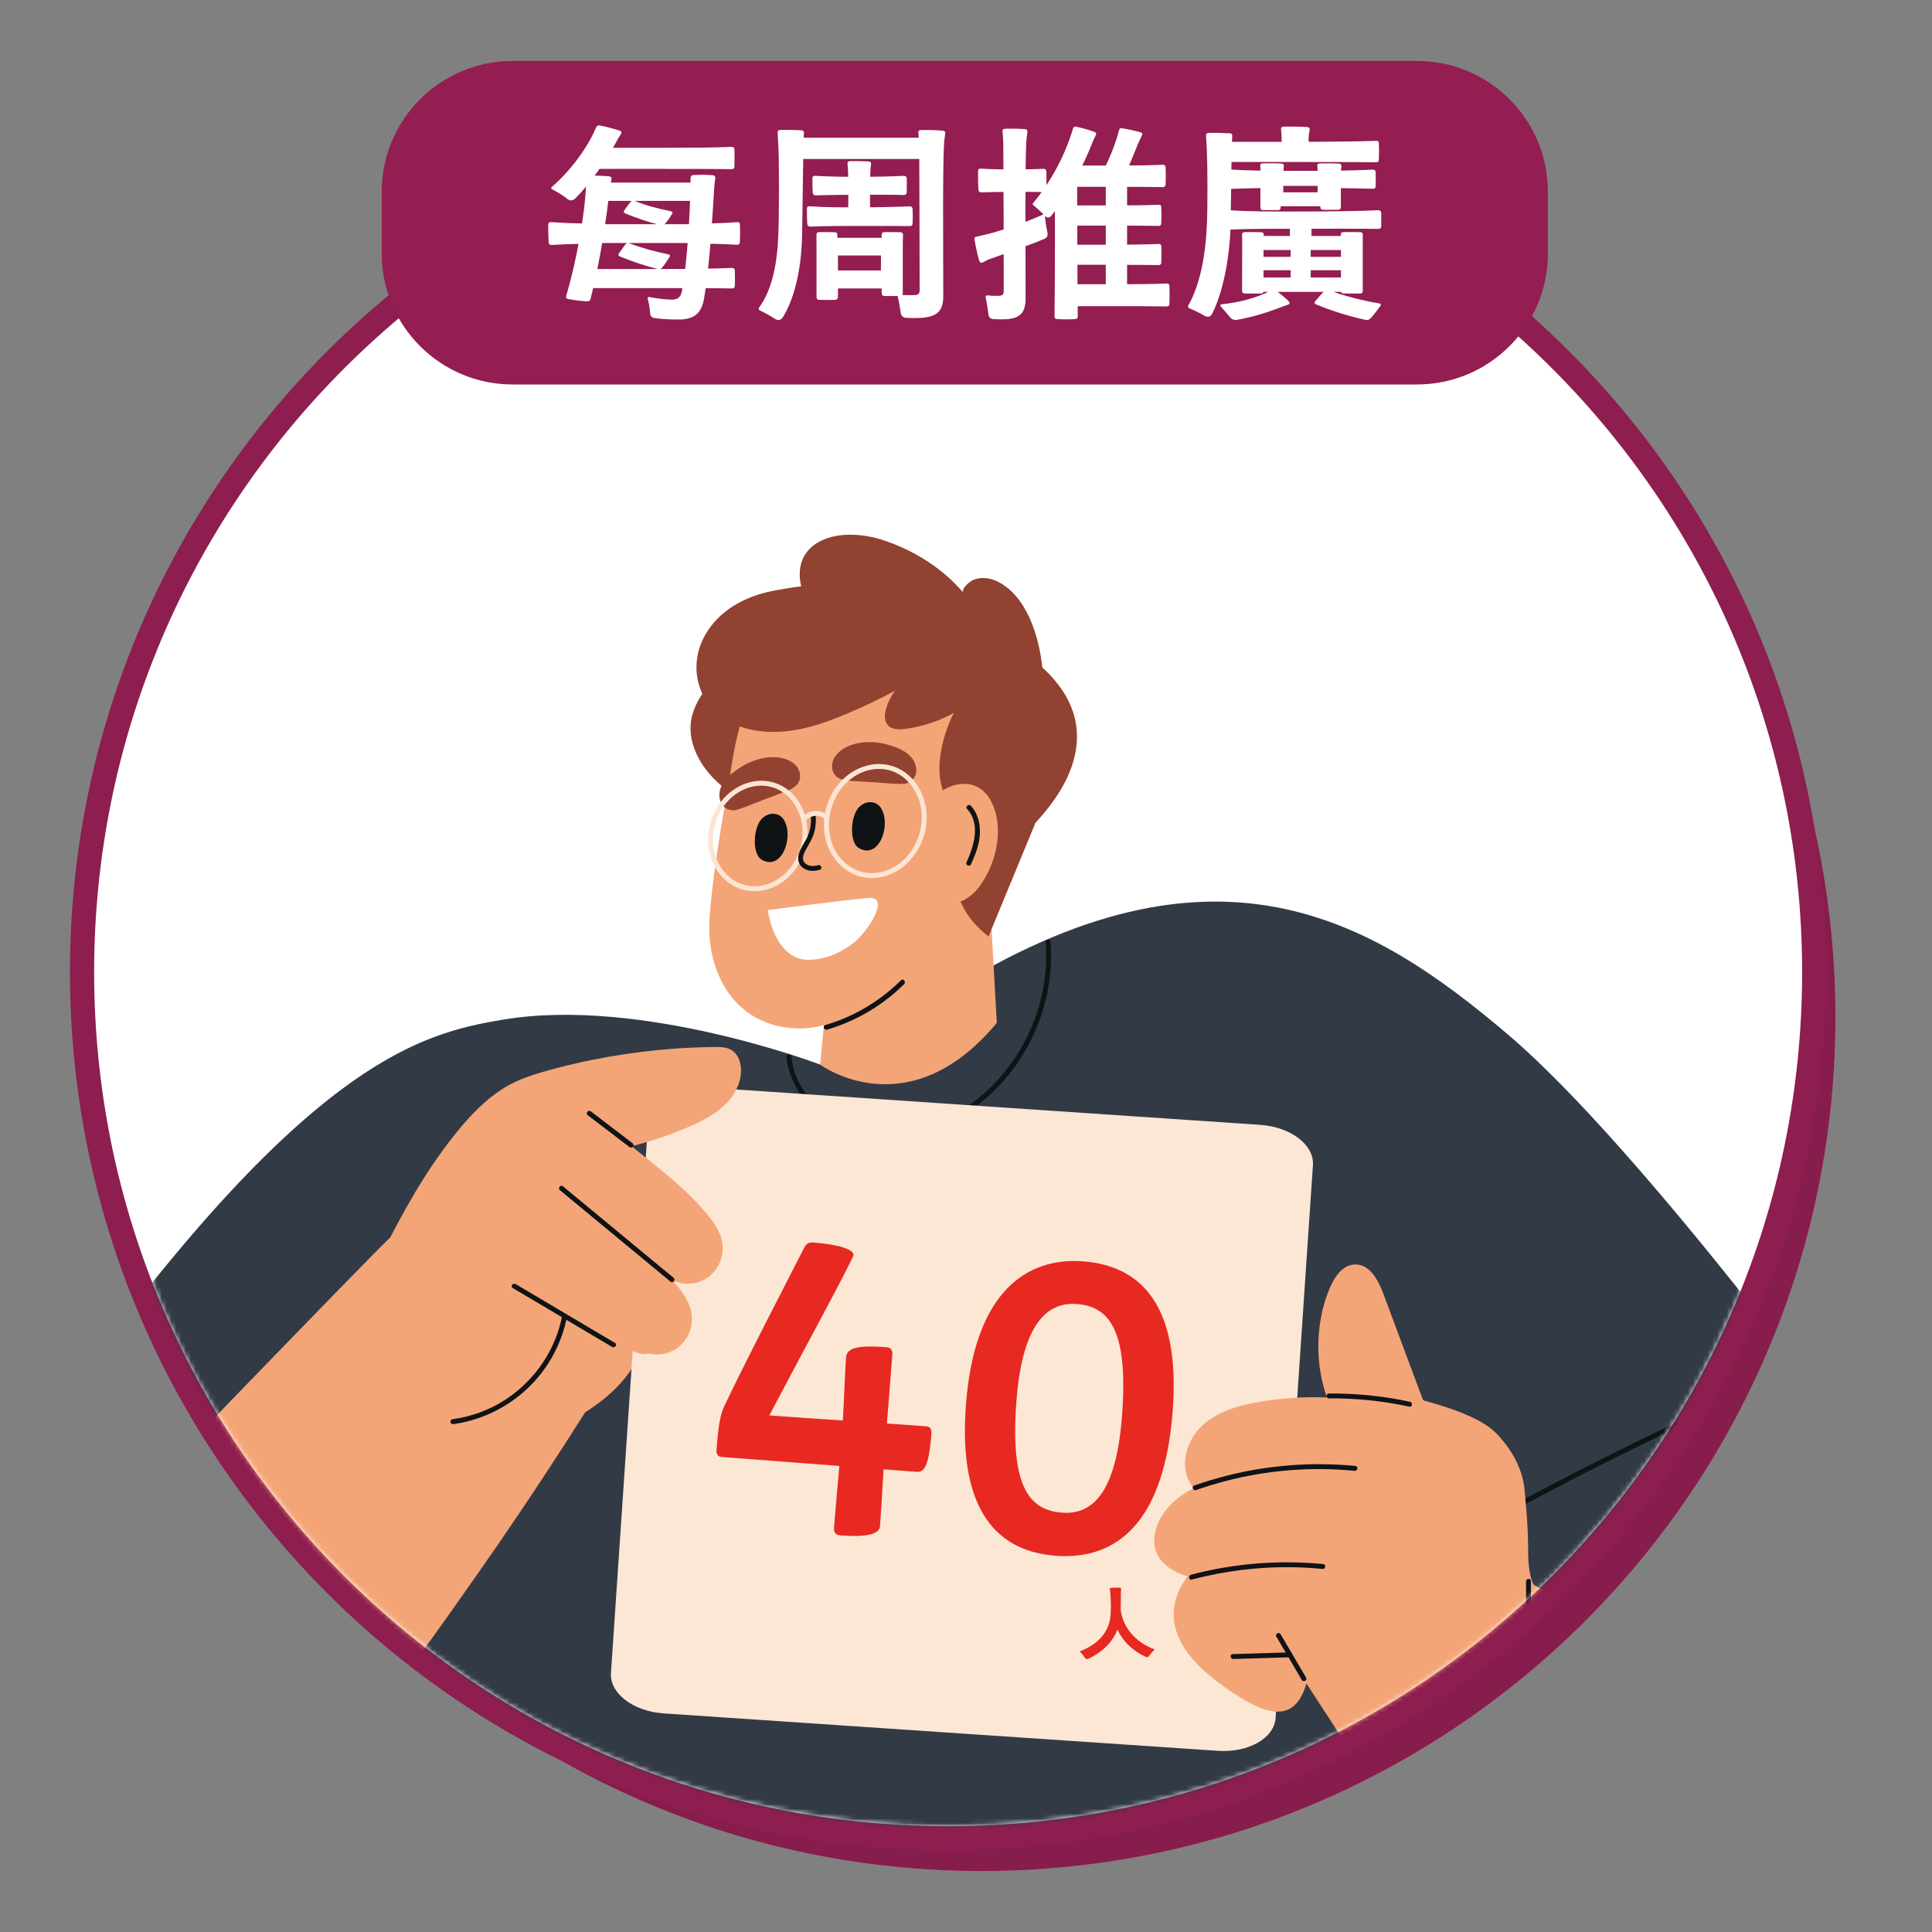 <?xml version="1.0" encoding="UTF-8"?> <svg xmlns="http://www.w3.org/2000/svg" width="400" height="400" viewBox="0 0 400 400" fill="none"><rect x="0" y="0" width="400" height="400" fill="#808080" stroke="none"/><path d="M203.2 387.38C300.85 387.38 380.01 308.219 380.01 210.57C380.01 112.921 300.85 33.76 203.2 33.76C105.551 33.76 26.39 112.921 26.39 210.57C26.39 308.219 105.551 387.38 203.2 387.38Z" fill="#C08BA2"></path><path d="M203.2 387.38C300.85 387.38 380.01 308.219 380.01 210.57C380.01 112.921 300.85 33.76 203.2 33.76C105.551 33.76 26.39 112.921 26.39 210.57C26.39 308.219 105.551 387.38 203.2 387.38Z" fill="#871D4C"></path><path d="M196.3 378.09C293.95 378.09 373.11 298.929 373.11 201.28C373.11 103.631 293.95 24.47 196.3 24.47C98.651 24.47 19.49 103.631 19.49 201.28C19.49 298.929 98.651 378.09 196.3 378.09Z" stroke="#8D1E4F" stroke-width="10" stroke-linecap="round" stroke-linejoin="round"></path><mask id="mask0_8001_1627" style="mask-type:luminance" maskUnits="userSpaceOnUse" x="19" y="24" width="355" height="355"><path d="M196.3 378.09C293.95 378.09 373.11 298.929 373.11 201.28C373.11 103.631 293.95 24.47 196.3 24.47C98.651 24.47 19.49 103.631 19.49 201.28C19.49 298.929 98.651 378.09 196.3 378.09Z" fill="white"></path></mask><g mask="url(#mask0_8001_1627)"><path d="M297.71 344.21L386.44 301.56C386.44 301.56 340.11 237.91 312.23 214.21C284.35 190.51 251.58 170.52 195.75 205.71L169.8 220.41C169.8 220.41 132.85 206.35 104.33 211.08C86.24 214.08 60.05 220.03 0.83 307.61L20.98 317.61L86.5 339.52L75.97 406.82L275.91 431.95L279.16 313.48L297.72 344.22L297.71 344.21Z" stroke="#8D1E4F" stroke-width="10" stroke-linecap="round" stroke-linejoin="round"></path><path d="M186.53 157.22C190.22 151.04 189.52 143.11 182.8 137.63C172.39 129.15 147.79 133.79 143.44 147.67C141.6 153.54 145.41 159.88 150.41 163.47C158.56 169.31 171.1 168.48 179.57 163.81C182.6 162.14 184.96 159.84 186.52 157.21L186.53 157.22Z" stroke="#8D1E4F" stroke-width="10" stroke-linecap="round" stroke-linejoin="round"></path><path d="M288.23 327C293.54 323.84 298.88 320.76 304.27 317.74C309.65 314.73 315.07 311.79 320.52 308.92C325.97 306.05 331.47 303.25 336.99 300.53C342.52 297.81 348.08 295.15 353.67 292.58C359.24 290.01 364.85 287.52 370.48 285.1C371.19 284.79 371.91 284.49 372.62 284.18C373.23 283.92 372.83 282.98 372.22 283.24C366.53 285.66 360.87 288.16 355.24 290.73C349.64 293.29 344.07 295.93 338.53 298.63C332.97 301.35 327.45 304.14 321.96 307.01C316.47 309.88 311.02 312.81 305.61 315.82C300.23 318.81 294.89 321.87 289.59 325C288.92 325.4 288.25 325.79 287.58 326.19C287.01 326.53 287.65 327.33 288.21 327H288.23Z" stroke="#8D1E4F" stroke-width="10" stroke-linecap="round" stroke-linejoin="round"></path><path d="M162.82 218.84C163.37 224.18 166.66 228.85 171.06 231.8C175.96 235.08 181.95 236.12 187.73 235.22C193.78 234.28 199.49 231.39 204.1 227.41C208.44 223.66 211.89 218.93 214.22 213.7C216.54 208.48 217.74 202.77 217.6 197.06C217.58 196.35 217.54 195.63 217.49 194.92C217.44 194.26 216.42 194.41 216.48 195.07C216.93 200.58 216.07 206.17 214.1 211.33C212.14 216.47 209.09 221.22 205.15 225.07C200.97 229.15 195.77 232.29 190.08 233.71C184.52 235.1 178.56 234.76 173.44 232.05C169 229.7 165.28 225.59 164.14 220.61C164 219.98 163.89 219.35 163.83 218.71C163.76 218.06 162.75 218.2 162.82 218.86V218.84Z" stroke="#8D1E4F" stroke-width="10" stroke-linecap="round" stroke-linejoin="round"></path><path d="M12.64 292C18.53 294.92 24.43 297.84 30.32 300.76C36.24 303.69 42.16 306.62 48.08 309.55C51.41 311.2 54.74 312.85 58.06 314.49C58.65 314.78 59.04 313.84 58.45 313.55C52.56 310.63 46.66 307.71 40.77 304.79C34.85 301.86 28.93 298.93 23.01 296C19.68 294.35 16.35 292.7 13.03 291.06C12.44 290.77 12.05 291.71 12.64 292Z" stroke="#8D1E4F" stroke-width="10" stroke-linecap="round" stroke-linejoin="round"></path><path d="M259.91 281.06C264.78 289.52 269.65 297.98 274.51 306.44C275.9 308.85 277.28 311.26 278.67 313.67C278.99 314.23 279.94 313.84 279.61 313.27C274.74 304.81 269.87 296.35 265.01 287.89C263.62 285.48 262.24 283.07 260.85 280.66C260.53 280.1 259.58 280.49 259.91 281.06Z" stroke="#8D1E4F" stroke-width="10" stroke-linecap="round" stroke-linejoin="round"></path><path d="M171.95 198.13L204.47 177.84L206.38 211.77C187.99 233.9 169.79 220.41 169.79 220.41L171.94 198.13H171.95Z" stroke="#8D1E4F" stroke-width="10" stroke-linecap="round" stroke-linejoin="round"></path><path d="M213.3 151.32C212.54 140.71 206.99 130.34 196.22 127.23C188.69 125.06 180.22 125.01 172.74 127.74C164.6 130.71 159.28 136.71 155.5 144.31C152.43 150.48 151.68 157.05 150.65 163.76C150.65 163.76 147.88 177.41 146.91 189.9C146.21 198.93 150.04 209.01 159.64 212.03C169.28 215.07 178.28 209.99 185.16 203.39C199.05 190.07 214.77 171.89 213.29 151.31L213.3 151.32Z" stroke="#8D1E4F" stroke-width="10" stroke-linecap="round" stroke-linejoin="round"></path><path d="M218.77 141.32C217.71 140.02 216.73 139 215.8 138.22C215.13 131.76 212.55 123.01 206.07 120.19C204.64 119.57 202.85 119.45 201.41 120.11C200.76 120.41 199.31 121.56 199.32 122.57C197.69 120.61 192.47 115.09 183.22 111.95C173.38 108.6 163.75 112.08 165.87 121.39C163.85 121.65 161.82 121.97 159.82 122.37C154.18 123.52 148.78 126.4 145.9 131.64C144.22 134.7 143.73 138.23 144.66 141.61C145.44 144.43 147.17 147.05 149.64 148.64C154.67 151.98 161.07 152.08 166.77 150.71C169.85 149.97 172.82 148.84 175.73 147.6C178.66 146.36 181.54 144.99 184.36 143.5C184.67 143.34 184.98 143.16 185.28 143C184.5 144.13 183.86 145.36 183.47 146.64C183.18 147.6 183.03 148.74 183.5 149.67C184.06 150.78 185.31 151.05 186.45 150.99C187.74 150.93 189.03 150.68 190.28 150.38C191.54 150.08 192.78 149.7 193.99 149.23C195.2 148.76 196.36 148.21 197.49 147.59C197.19 148.18 196.9 148.77 196.65 149.38C195.42 152.31 194.6 155.56 194.5 158.74C194.42 161.64 195.12 164.5 196.93 166.81C197.76 167.87 198.79 168.79 199.95 169.49C197.35 175.33 194.58 186.14 204.67 193.88L214.37 170.38C216.49 167.93 229.57 154.67 218.74 141.31L218.77 141.32Z" stroke="#8D1E4F" stroke-width="10" stroke-linecap="round" stroke-linejoin="round"></path><path d="M182.52 167.5C182.08 166.69 181.37 166.15 180.33 166.08C179.46 166.02 178.62 166.42 177.98 166.99C176.09 168.67 175.75 174.31 177.77 175.55C181.89 178.07 184.5 171.1 182.52 167.51V167.5Z" stroke="#8D1E4F" stroke-width="10" stroke-linecap="round" stroke-linejoin="round"></path><path d="M162.39 169.9C161.95 169.09 161.24 168.55 160.2 168.48C159.33 168.42 158.49 168.82 157.85 169.39C155.96 171.07 155.62 176.71 157.64 177.95C161.76 180.47 164.37 173.5 162.39 169.91V169.9Z" stroke="#8D1E4F" stroke-width="10" stroke-linecap="round" stroke-linejoin="round"></path><path d="M189.66 158.9C189.16 155.78 185.56 154.68 183.72 154.15C181.11 153.41 177.8 153.39 175.21 154.68C174.03 155.27 172.1 156.73 172.28 158.9C172.45 161.01 174.31 161.52 175.5 161.62C177.4 161.78 179.31 161.86 181.21 161.97C183.12 162.09 185.04 162.32 186.96 162.3C188.21 162.29 190.02 161.16 189.66 158.88V158.9Z" stroke="#8D1E4F" stroke-width="10" stroke-linecap="round" stroke-linejoin="round"></path><path d="M148.99 165.2C148.54 162.07 151.65 159.95 153.25 158.9C155.52 157.42 158.67 156.41 161.53 156.87C162.83 157.08 165.1 157.9 165.58 160.03C166.04 162.09 164.42 163.13 163.31 163.59C161.54 164.31 159.74 164.95 157.96 165.63C156.17 166.31 154.41 167.11 152.57 167.66C151.37 168.02 149.31 167.48 148.98 165.2H148.99Z" stroke="#8D1E4F" stroke-width="10" stroke-linecap="round" stroke-linejoin="round"></path><path d="M171.27 213.17C175.92 211.8 180.29 209.53 184.09 206.51C185.17 205.65 186.2 204.73 187.18 203.76C187.64 203.3 187.02 202.49 186.55 202.95C183.15 206.32 179.12 209.03 174.7 210.87C173.45 211.39 172.16 211.84 170.86 212.23C170.23 212.42 170.64 213.36 171.26 213.17H171.27Z" stroke="#8D1E4F" stroke-width="10" stroke-linecap="round" stroke-linejoin="round"></path><path d="M206.55 170.72C206.19 166.49 203.9 161.57 198.47 162.38C191.05 163.49 188.41 174.26 188.7 180.08C188.81 182.36 189.83 184.7 191.84 186.08C193.53 187.24 195.77 187.5 197.78 187.02C200.03 186.48 201.77 185 203.02 183.21C205.51 179.63 206.91 175.07 206.54 170.73L206.55 170.72Z" stroke="#8D1E4F" stroke-width="10" stroke-linecap="round" stroke-linejoin="round"></path><path d="M200.22 167.47C203.08 170.62 201.64 175.14 200.1 178.54C199.83 179.14 200.77 179.53 201.04 178.93C202 176.82 202.88 174.57 202.89 172.22C202.89 170.28 202.36 168.3 201.03 166.84C200.59 166.36 199.78 166.98 200.22 167.47Z" stroke="#8D1E4F" stroke-width="10" stroke-linecap="round" stroke-linejoin="round"></path><path d="M179.76 185.92C175.07 186.31 158.97 188.42 158.97 188.42C159.3 190.54 159.9 192.5 160.77 194.12C162.1 196.6 163.98 198.27 166.25 198.63C166.54 198.68 166.83 198.7 167.12 198.7C167.12 198.7 171.9 199.13 176.95 195.02C179.71 192.77 184.45 185.52 179.76 185.91V185.92Z" stroke="#8D1E4F" stroke-width="10" stroke-linecap="round" stroke-linejoin="round"></path><path d="M190.85 169.59C190.67 173.9 188.24 178.17 184.21 179.97C182.37 180.79 180.25 181.02 178.29 180.47C176.4 179.94 174.77 178.74 173.61 177.16C170.99 173.57 171.08 168.55 173.18 164.75C175.19 161.12 179.24 158.56 183.47 159.33C187.62 160.08 190.35 163.9 190.78 167.93C190.84 168.48 190.86 169.04 190.84 169.6C190.82 170.25 191.83 170.39 191.85 169.73C192 165.2 189.73 160.51 185.33 158.8C180.93 157.1 176.11 159.05 173.33 162.66C170.4 166.47 169.66 171.98 171.89 176.3C172.89 178.24 174.44 179.86 176.4 180.83C178.39 181.82 180.74 182.04 182.89 181.49C187.5 180.32 190.8 176.16 191.65 171.59C191.76 170.97 191.83 170.35 191.86 169.72C191.89 169.07 190.87 168.93 190.85 169.59Z" stroke="#8D1E4F" stroke-width="10" stroke-linecap="round" stroke-linejoin="round"></path><path d="M166.18 172.7C166 176.86 163.67 180.98 159.78 182.71C158 183.5 155.96 183.73 154.07 183.2C152.23 182.69 150.64 181.51 149.52 179.97C147.01 176.5 147.1 171.66 149.14 168C151.09 164.5 154.99 162.05 159.07 162.79C163.07 163.52 165.7 167.21 166.12 171.09C166.18 171.62 166.2 172.16 166.18 172.7ZM166.18 172.7C166.16 173.35 167.17 173.49 167.19 172.83M166.18 172.7C166.2 172.04 167.22 172.18 167.19 172.83M167.19 172.83C167.33 168.44 165.15 163.91 160.89 162.25C156.64 160.6 151.97 162.48 149.27 165.97C146.43 169.65 145.7 174.98 147.84 179.17C148.81 181.06 150.32 182.65 152.24 183.59C154.15 184.54 156.4 184.75 158.47 184.24C162.95 183.13 166.17 179.09 166.99 174.64C167.1 174.04 167.16 173.44 167.19 172.83Z" stroke="#8D1E4F" stroke-width="10" stroke-linecap="round" stroke-linejoin="round"></path><path d="M167.85 168.76C168.02 170.24 167.81 171.74 167.23 173.12C166.69 174.39 165.74 175.47 165.38 176.81C165.09 177.89 165.29 178.94 166.2 179.65C167.22 180.44 168.57 180.44 169.75 180.07C170.38 179.87 169.97 178.93 169.35 179.13C168.42 179.42 167.22 179.39 166.55 178.58C165.87 177.75 166.49 176.54 166.94 175.75C167.56 174.64 168.22 173.61 168.56 172.37C168.9 171.15 168.99 169.88 168.85 168.62C168.78 167.97 167.76 168.11 167.84 168.77L167.85 168.76Z" stroke="#8D1E4F" stroke-width="10" stroke-linecap="round" stroke-linejoin="round"></path><path d="M166.83 169.82C167.87 168.82 169.66 168.47 170.74 169.62C170.93 169.82 171.22 169.89 171.46 169.71C171.66 169.55 171.74 169.19 171.55 168.99C170.11 167.46 167.68 167.59 166.21 169.01C166.01 169.2 165.94 169.49 166.12 169.73C166.28 169.93 166.64 170.01 166.84 169.82H166.83Z" stroke="#8D1E4F" stroke-width="10" stroke-linecap="round" stroke-linejoin="round"></path><path d="M135.08 270.82C135.52 266.44 135.18 262.01 134.41 257.68C128.82 256.92 123.12 256.74 117.51 257.43C112.32 258.07 107.21 259.45 102.5 261.76C99.86 263.05 97.35 264.62 95.04 266.44C87.41 260.93 81.27 256.4 80.82 256.19C77.37 259.27 22.64 316.12 20.98 317.6C19 316.52 6.37 310.35 6.37 310.35C3 315.09 0.14 319.41 -2.93 324.35C-5.56 328.57 -8.08 332.87 -10.49 337.22C-12.9 341.59 -15.25 346.01 -17.27 350.57C-20.97 358.95 -23.54 368.04 -22.62 377.28C-19.64 407.17 17.98 418.41 37.47 403.44C53.33 391.26 95.79 330.4 103.23 319.59C109.38 310.65 115.35 301.59 121.14 292.41C124.2 290.49 127.03 288.2 129.32 285.4C130.98 283.37 132.31 281.07 133.26 278.62C134.22 276.12 134.8 273.48 135.07 270.82H135.08Z" stroke="#8D1E4F" stroke-width="10" stroke-linecap="round" stroke-linejoin="round"></path><path d="M252.18 362.49L137.39 354.74C131.09 354.31 126.21 350.58 126.49 346.4L134.22 231.94C134.5 227.76 139.84 224.72 146.14 225.14L260.93 232.89C267.23 233.32 272.11 237.05 271.83 241.23L264.1 355.69C263.82 359.87 258.48 362.91 252.18 362.49Z" stroke="#8D1E4F" stroke-width="10" stroke-linecap="round" stroke-linejoin="round"></path><path d="M149.16 255.81C148.5 254.04 147.33 252.5 146.13 251.07C144.85 249.54 143.46 248.1 142.01 246.73C139.05 243.93 135.85 241.39 132.67 238.84C132.03 238.33 131.39 237.82 130.75 237.31C135.17 236.21 139.5 234.72 143.65 232.83C147.47 231.09 151.36 228.69 152.88 224.56C153.54 222.76 153.71 220.58 152.78 218.84C152.34 218.01 151.64 217.38 150.75 217.07C149.71 216.71 148.56 216.77 147.47 216.78C142.71 216.84 137.95 217.16 133.22 217.73C128.44 218.31 123.69 219.14 119 220.22C116.66 220.76 114.33 221.36 112.02 222.04C109.79 222.7 107.57 223.46 105.52 224.58C101.75 226.62 98.61 229.64 95.84 232.87C92.85 236.36 90.18 240.11 87.72 243.98C85.22 247.93 82.95 252.03 80.81 256.18C78.68 260.33 76.67 264.55 74.72 268.79C74.27 269.77 73.82 270.75 73.37 271.73C73.22 271.71 73.11 271.92 73.26 271.99C73.26 272.13 73.44 272.23 73.52 272.11C75.94 273.27 78.49 274.14 81.1 274.75C83.79 275.38 86.56 275.73 89.32 275.8C92.09 275.87 94.87 275.67 97.6 275.2C100.35 274.73 103.04 273.98 105.64 272.97C107.84 272.11 109.97 271.07 111.95 269.78C113.27 270.51 114.58 271.25 115.9 271.98C120.54 274.56 125.15 277.24 130.04 279.33C131.28 279.86 132.68 280.53 134.06 280.28C134.14 280.27 134.21 280.25 134.29 280.23C136.32 280.69 138.53 280.34 140.24 279.08C141.52 278.14 142.46 276.77 142.93 275.27C143.43 273.67 143.36 271.99 142.78 270.41C142.12 268.64 140.95 267.1 139.75 265.67C139.59 265.48 139.43 265.3 139.27 265.12C141.62 266.17 144.51 266 146.61 264.44C147.89 263.5 148.83 262.13 149.3 260.63C149.8 259.03 149.73 257.35 149.15 255.77L149.16 255.81Z" stroke="#8D1E4F" stroke-width="10" stroke-linecap="round" stroke-linejoin="round"></path><path d="M115.93 246.42C121.88 251.34 127.83 256.27 133.79 261.19C135.47 262.58 137.15 263.97 138.83 265.36C139.34 265.78 139.96 264.97 139.45 264.55C133.5 259.63 127.55 254.7 121.59 249.78C119.91 248.39 118.23 247 116.55 245.61C116.04 245.19 115.42 246 115.93 246.42Z" stroke="#8D1E4F" stroke-width="10" stroke-linecap="round" stroke-linejoin="round"></path><path d="M121.69 230.9C124.57 233.1 127.45 235.29 130.33 237.49C130.85 237.89 131.48 237.08 130.95 236.68C128.07 234.48 125.19 232.29 122.31 230.09C121.79 229.69 121.16 230.5 121.69 230.9Z" stroke="#8D1E4F" stroke-width="10" stroke-linecap="round" stroke-linejoin="round"></path><path d="M106.15 266.67C111.66 269.94 117.17 273.21 122.68 276.47C124.03 277.27 125.37 278.07 126.72 278.86C127.28 279.19 127.91 278.38 127.34 278.05C121.83 274.78 116.32 271.51 110.81 268.25C109.46 267.45 108.12 266.65 106.77 265.86C106.21 265.53 105.58 266.34 106.15 266.67Z" stroke="#8D1E4F" stroke-width="10" stroke-linecap="round" stroke-linejoin="round"></path><path d="M93.84 294.85C102.77 293.63 110.66 288.05 114.8 280.05C115.98 277.76 116.83 275.32 117.35 272.8C117.48 272.15 116.47 272.03 116.34 272.67C114.59 281.24 108.61 288.54 100.55 291.95C98.36 292.88 96.05 293.51 93.69 293.83C93.04 293.92 93.18 294.93 93.84 294.84V294.85Z" stroke="#8D1E4F" stroke-width="10" stroke-linecap="round" stroke-linejoin="round"></path><path d="M-5.45 340.2C1.38 334.48 8.22 328.75 15.05 323.03C16.97 321.43 18.88 319.82 20.8 318.22C21.3 317.8 20.68 316.99 20.17 317.41C13.34 323.13 6.5 328.86 -0.33 334.58C-2.25 336.18 -4.16 337.79 -6.08 339.39C-6.58 339.81 -5.96 340.62 -5.45 340.2Z" stroke="#8D1E4F" stroke-width="10" stroke-linecap="round" stroke-linejoin="round"></path><path d="M405.23 373.14C405.27 361.97 402.08 350.26 398.18 339.63C395.35 331.93 391.88 324.44 387.88 317.25C385.49 312.95 382.83 308.7 380.07 304.62C380.07 304.62 360.19 313.83 323.94 331.45C319.99 329.46 317.58 328.2 317.48 328.01C316.81 326.8 316.4 324.27 316.39 321.48C316.37 316.33 316.11 313.65 315.65 308.47C315.26 304.08 312.89 299.93 309.78 296.74C307.03 293.92 301.24 291.7 294.87 289.99C294.78 289.92 294.68 289.85 294.59 289.79C294.5 289.56 294.41 289.32 294.33 289.09C293.26 286.22 292.18 283.34 291.11 280.47C290.04 277.61 288.98 274.75 287.91 271.89C287.38 270.48 286.87 269.07 286.33 267.66C285.94 266.63 285.49 265.62 284.9 264.69C284.34 263.81 283.66 262.98 282.77 262.42C281.91 261.88 280.89 261.67 279.89 261.87C277.81 262.27 276.44 264.27 275.6 266.06C274.59 268.21 273.91 270.55 273.48 272.88C273.04 275.27 272.87 277.7 272.97 280.13C273.1 283.26 273.69 286.37 274.72 289.33C269.91 289.14 265.09 289.46 260.35 290.31C255.82 291.12 250.85 292.59 247.84 296.3C245.17 299.59 244.23 304.6 247.11 308.06C247.13 308.08 247.15 308.1 247.16 308.12C245.07 309.14 243.16 310.53 241.67 312.31C239.49 314.91 237.99 318.77 239.71 322.01C240.95 324.34 243.41 325.6 245.88 326.4C242.83 330.36 239.35 338.59 251.87 348.05C262.07 355.76 267.98 357 270.49 348.55C275.2 355.78 283.21 368.22 286.92 373.23C295.41 384.68 304.85 395.53 315.98 404.51C326.71 413.17 339.23 420.41 352.78 423.48C359.59 425.02 366.75 425.4 373.57 423.73C379.14 422.37 384.4 419.5 388.46 415.44C392.83 411.08 398.55 403.99 401.31 396.97C402.72 393.38 406 380.19 405.24 373.12L405.23 373.14Z" stroke="#8D1E4F" stroke-width="10" stroke-linecap="round" stroke-linejoin="round"></path><path d="M324.421 332.21C331.601 335.97 338.61 340.05 345.41 344.45C352.19 348.83 358.77 353.51 365.12 358.49C368.71 361.3 372.22 364.2 375.66 367.18C376.16 367.61 376.78 366.8 376.28 366.37C370.15 361.05 363.77 356 357.18 351.25C350.59 346.5 343.781 342.06 336.791 337.93C332.851 335.61 328.85 333.38 324.8 331.26C324.22 330.95 323.83 331.9 324.41 332.2L324.421 332.21Z" stroke="#8D1E4F" stroke-width="10" stroke-linecap="round" stroke-linejoin="round"></path><path d="M247.641 308.5C255.821 305.62 264.501 304.14 273.171 304.16C275.611 304.16 278.041 304.29 280.471 304.52C281.121 304.58 281.261 303.57 280.601 303.51C271.831 302.66 262.921 303.3 254.371 305.43C251.961 306.03 249.581 306.74 247.241 307.56C246.621 307.78 247.021 308.72 247.641 308.5Z" stroke="#8D1E4F" stroke-width="10" stroke-linecap="round" stroke-linejoin="round"></path><path d="M246.741 327.03C253.591 325.23 260.681 324.35 267.761 324.48C269.781 324.52 271.801 324.64 273.811 324.83C274.461 324.89 274.601 323.88 273.941 323.82C266.801 323.13 259.571 323.42 252.511 324.71C250.521 325.07 248.551 325.51 246.591 326.03C245.961 326.2 246.101 327.21 246.741 327.04V327.03Z" stroke="#8D1E4F" stroke-width="10" stroke-linecap="round" stroke-linejoin="round"></path><path d="M275.231 289.52C280.791 289.47 286.351 290.06 291.781 291.23C292.421 291.37 292.551 290.35 291.911 290.22C286.381 289.02 280.741 288.46 275.081 288.51C274.801 288.51 274.611 288.84 274.651 289.09C274.691 289.39 274.951 289.53 275.231 289.52Z" stroke="#8D1E4F" stroke-width="10" stroke-linecap="round" stroke-linejoin="round"></path><path d="M315.94 327.46C316.03 334.04 315.82 340.62 315.31 347.17C315.26 347.82 316.27 347.96 316.32 347.3C316.84 340.65 317.04 333.98 316.95 327.31C316.95 326.65 315.93 326.8 315.94 327.46Z" stroke="#8D1E4F" stroke-width="10" stroke-linecap="round" stroke-linejoin="round"></path><path d="M255.37 343.48C259.3 343.36 263.24 343.24 267.17 343.12C267.83 343.1 267.68 342.09 267.02 342.11C263.09 342.23 259.15 342.35 255.22 342.47C254.56 342.49 254.71 343.5 255.37 343.48Z" stroke="#8D1E4F" stroke-width="10" stroke-linecap="round" stroke-linejoin="round"></path><path d="M264.23 338.8C265.98 341.79 267.73 344.77 269.49 347.76C269.63 348 269.88 348.14 270.16 348.03C270.39 347.93 270.57 347.6 270.43 347.36C268.68 344.37 266.93 341.39 265.17 338.4C265.03 338.16 264.78 338.02 264.5 338.13C264.27 338.23 264.09 338.56 264.23 338.8Z" stroke="#8D1E4F" stroke-width="10" stroke-linecap="round" stroke-linejoin="round"></path></g><path d="M148.34 300.23C148.75 294.91 149.15 292.72 150.06 290.9C154.99 280.61 161.4 268.34 166.43 258.46C166.86 257.57 167.33 257.16 168.33 257.24C173.69 257.65 176.79 258.69 176.7 259.85C176.63 260.81 163.76 284.38 157.86 295.77L156.63 292.86C168.88 293.76 184.9 294.78 191.87 295.31C192.55 295.36 192.91 295.91 192.84 296.79C192.45 301.91 191.82 304.88 189.9 304.74C175.09 303.61 162.12 302.62 149.32 301.64C148.64 301.59 148.28 300.96 148.34 300.24V300.23ZM172.67 316.34C173.09 310.86 173.75 304.27 174.23 298.06C174.81 290.42 174.84 285.35 175.17 280.98C175.34 278.78 178.5 278.54 183.62 278.93C184.46 278.99 184.82 279.62 184.75 280.47C184.32 286.07 183.79 292.51 183.31 298.76C182.85 304.72 182.59 310.86 182.19 316.02C182.06 317.74 179.04 318.27 174 317.89C173 317.81 172.6 317.18 172.67 316.34Z" stroke="#8D1E4F" stroke-width="10" stroke-linecap="round" stroke-linejoin="round"></path><path d="M199.99 290.77C201.76 267.6 212.47 260.24 224.27 261.15C235.84 262.03 244.5 269.78 242.79 292.19C241.07 314.68 231.61 323.1 218.53 322.1C206.88 321.21 198.27 313.27 199.99 290.77ZM232.31 293C233.65 275.43 229.64 270.49 222.96 269.98C215.92 269.44 211.54 275.63 210.44 290.04C209.09 307.77 213.1 312.67 219.87 313.18C227.27 313.75 231.24 307.16 232.32 293H232.31Z" stroke="#8D1E4F" stroke-width="10" stroke-linecap="round" stroke-linejoin="round"></path><path d="M231.55 336.78C230.71 339.69 228.35 342 225.35 343.42C225.08 343.55 224.84 343.5 224.65 343.27C224.44 342.99 224.26 342.68 223.66 342.04C223.57 341.95 223.59 341.87 223.71 341.83C226.71 340.66 228.89 338.72 229.68 335.9C229.73 335.72 229.76 335.54 229.81 335.34C230.08 333.82 230 331.72 229.91 330.19C229.91 330 229.88 329.83 229.86 329.62C229.84 329.39 229.81 329.17 229.79 328.99C229.77 328.84 229.84 328.77 229.97 328.75C230.5 328.72 231.37 328.68 231.91 328.71C232.05 328.71 232.12 328.8 232.11 328.94C232.08 329.4 232.07 329.74 232.06 330.1C232.06 330.29 232.06 330.47 232.06 330.68C232.06 332.4 232.08 334.25 231.69 336.24C231.66 336.42 231.61 336.6 231.56 336.8L231.55 336.78ZM231.96 332.38C232.1 336.64 234.97 339.95 238.91 341.43C239.03 341.48 239.04 341.54 238.95 341.64C238.25 342.3 238.06 342.68 237.8 342.97C237.66 343.12 237.48 343.14 237.29 343.06C233.24 341.25 230.53 337.7 230.29 333.02C230.29 332.89 230.34 332.8 230.46 332.75C230.82 332.59 231.4 332.38 231.79 332.25C231.92 332.21 231.98 332.25 231.97 332.38H231.96Z" stroke="#8D1E4F" stroke-width="10" stroke-linecap="round" stroke-linejoin="round"></path><path d="M196.3 378.09C293.95 378.09 373.11 298.929 373.11 201.28C373.11 103.631 293.95 24.47 196.3 24.47C98.651 24.47 19.49 103.631 19.49 201.28C19.49 298.929 98.651 378.09 196.3 378.09Z" fill="white"></path><mask id="mask1_8001_1627" style="mask-type:luminance" maskUnits="userSpaceOnUse" x="19" y="24" width="355" height="355"><path d="M196.3 378.09C293.95 378.09 373.11 298.929 373.11 201.28C373.11 103.631 293.95 24.47 196.3 24.47C98.651 24.47 19.49 103.631 19.49 201.28C19.49 298.929 98.651 378.09 196.3 378.09Z" fill="white"></path></mask><g mask="url(#mask1_8001_1627)"><path d="M297.71 344.21L386.44 301.56C386.44 301.56 340.11 237.91 312.23 214.21C284.35 190.51 251.58 170.52 195.75 205.71L169.8 220.41C169.8 220.41 132.85 206.35 104.33 211.08C86.24 214.08 60.05 220.03 0.83 307.61L20.98 317.61L86.5 339.52L75.97 406.82L275.91 431.95L279.16 313.48L297.72 344.22L297.71 344.21Z" fill="#323A45"></path><path d="M186.53 157.22C190.22 151.04 189.52 143.11 182.8 137.63C172.39 129.15 147.79 133.79 143.44 147.67C141.6 153.54 145.41 159.88 150.41 163.47C158.56 169.31 171.1 168.48 179.57 163.81C182.6 162.14 184.96 159.84 186.52 157.21L186.53 157.22Z" fill="#914230"></path><path d="M288.23 327C293.54 323.84 298.88 320.76 304.27 317.74C309.65 314.73 315.07 311.79 320.52 308.92C325.97 306.05 331.47 303.25 336.99 300.53C342.52 297.81 348.08 295.15 353.67 292.58C359.24 290.01 364.85 287.52 370.48 285.1C371.19 284.79 371.91 284.49 372.62 284.18C373.23 283.92 372.83 282.98 372.22 283.24C366.53 285.66 360.87 288.16 355.24 290.73C349.64 293.29 344.07 295.93 338.53 298.63C332.97 301.35 327.45 304.14 321.96 307.01C316.47 309.88 311.02 312.81 305.61 315.82C300.23 318.81 294.89 321.87 289.59 325C288.92 325.4 288.25 325.79 287.58 326.19C287.01 326.53 287.65 327.33 288.21 327H288.23Z" fill="#101316"></path><path d="M162.82 218.84C163.37 224.18 166.66 228.85 171.06 231.8C175.96 235.08 181.95 236.12 187.73 235.22C193.78 234.28 199.49 231.39 204.1 227.41C208.44 223.66 211.89 218.93 214.22 213.7C216.54 208.48 217.74 202.77 217.6 197.06C217.58 196.35 217.54 195.63 217.49 194.92C217.44 194.26 216.42 194.41 216.48 195.07C216.93 200.58 216.07 206.17 214.1 211.33C212.14 216.47 209.09 221.22 205.15 225.07C200.97 229.15 195.77 232.29 190.08 233.71C184.52 235.1 178.56 234.76 173.44 232.05C169 229.7 165.28 225.59 164.14 220.61C164 219.98 163.89 219.35 163.83 218.71C163.76 218.06 162.75 218.2 162.82 218.86V218.84Z" fill="#101316"></path><path d="M12.64 292C18.53 294.92 24.43 297.84 30.32 300.76C36.24 303.69 42.16 306.62 48.08 309.55C51.41 311.2 54.74 312.85 58.06 314.49C58.65 314.78 59.04 313.84 58.45 313.55C52.56 310.63 46.66 307.71 40.77 304.79C34.85 301.86 28.93 298.93 23.01 296C19.68 294.35 16.35 292.7 13.03 291.06C12.44 290.77 12.05 291.71 12.64 292Z" fill="#101316"></path><path d="M259.91 281.06C264.78 289.52 269.65 297.98 274.51 306.44C275.9 308.85 277.28 311.26 278.67 313.67C278.99 314.23 279.94 313.84 279.61 313.27C274.74 304.81 269.87 296.35 265.01 287.89C263.62 285.48 262.24 283.07 260.85 280.66C260.53 280.1 259.58 280.49 259.91 281.06Z" fill="#101316"></path><path d="M171.95 198.13L204.47 177.84L206.38 211.77C187.99 233.9 169.79 220.41 169.79 220.41L171.94 198.13H171.95Z" fill="#F4A577"></path><path d="M213.3 151.32C212.54 140.71 206.99 130.34 196.22 127.23C188.69 125.06 180.22 125.01 172.74 127.74C164.6 130.71 159.28 136.71 155.5 144.31C152.43 150.48 151.68 157.05 150.65 163.76C150.65 163.76 147.88 177.41 146.91 189.9C146.21 198.93 150.04 209.01 159.64 212.03C169.28 215.07 178.28 209.99 185.16 203.39C199.05 190.07 214.77 171.89 213.29 151.31L213.3 151.32Z" fill="#F4A577"></path><path d="M218.77 141.32C217.71 140.02 216.73 139 215.8 138.22C215.13 131.76 212.55 123.01 206.07 120.19C204.64 119.57 202.85 119.45 201.41 120.11C200.76 120.41 199.31 121.56 199.32 122.57C197.69 120.61 192.47 115.09 183.22 111.95C173.38 108.6 163.75 112.08 165.87 121.39C163.85 121.65 161.82 121.97 159.82 122.37C154.18 123.52 148.78 126.4 145.9 131.64C144.22 134.7 143.73 138.23 144.66 141.61C145.44 144.43 147.17 147.05 149.64 148.64C154.67 151.98 161.07 152.08 166.77 150.71C169.85 149.97 172.82 148.84 175.73 147.6C178.66 146.36 181.54 144.99 184.36 143.5C184.67 143.34 184.98 143.16 185.28 143C184.5 144.13 183.86 145.36 183.47 146.64C183.18 147.6 183.03 148.74 183.5 149.67C184.06 150.78 185.31 151.05 186.45 150.99C187.74 150.93 189.03 150.68 190.28 150.38C191.54 150.08 192.78 149.7 193.99 149.23C195.2 148.76 196.36 148.21 197.49 147.59C197.19 148.18 196.9 148.77 196.65 149.38C195.42 152.31 194.6 155.56 194.5 158.74C194.42 161.64 195.12 164.5 196.93 166.81C197.76 167.87 198.79 168.79 199.95 169.49C197.35 175.33 194.58 186.14 204.67 193.88L214.37 170.38C216.49 167.93 229.57 154.67 218.74 141.31L218.77 141.32Z" fill="#914230"></path><path d="M182.52 167.5C182.08 166.69 181.37 166.15 180.33 166.08C179.46 166.02 178.62 166.42 177.98 166.99C176.09 168.67 175.75 174.31 177.77 175.55C181.89 178.07 184.5 171.1 182.52 167.51V167.5Z" fill="#101316"></path><path d="M162.39 169.9C161.95 169.09 161.24 168.55 160.2 168.48C159.33 168.42 158.49 168.82 157.85 169.39C155.96 171.07 155.62 176.71 157.64 177.95C161.76 180.47 164.37 173.5 162.39 169.91V169.9Z" fill="#101316"></path><path d="M189.66 158.9C189.16 155.78 185.56 154.68 183.72 154.15C181.11 153.41 177.8 153.39 175.21 154.68C174.03 155.27 172.1 156.73 172.28 158.9C172.45 161.01 174.31 161.52 175.5 161.62C177.4 161.78 179.31 161.86 181.21 161.97C183.12 162.09 185.04 162.32 186.96 162.3C188.21 162.29 190.02 161.16 189.66 158.88V158.9Z" fill="#914230"></path><path d="M148.99 165.2C148.54 162.07 151.65 159.95 153.25 158.9C155.52 157.42 158.67 156.41 161.53 156.87C162.83 157.08 165.1 157.9 165.58 160.03C166.04 162.09 164.42 163.13 163.31 163.59C161.54 164.31 159.74 164.95 157.96 165.63C156.17 166.31 154.41 167.11 152.57 167.66C151.37 168.02 149.31 167.48 148.98 165.2H148.99Z" fill="#914230"></path><path d="M171.27 213.17C175.92 211.8 180.29 209.53 184.09 206.51C185.17 205.65 186.2 204.73 187.18 203.76C187.64 203.3 187.02 202.49 186.55 202.95C183.15 206.32 179.12 209.03 174.7 210.87C173.45 211.39 172.16 211.84 170.86 212.23C170.23 212.42 170.64 213.36 171.26 213.17H171.27Z" fill="#101316"></path><path d="M206.55 170.72C206.19 166.49 203.9 161.57 198.47 162.38C191.05 163.49 188.41 174.26 188.7 180.08C188.81 182.36 189.83 184.7 191.84 186.08C193.53 187.24 195.77 187.5 197.78 187.02C200.03 186.48 201.77 185 203.02 183.21C205.51 179.63 206.91 175.07 206.54 170.73L206.55 170.72Z" fill="#F4A577"></path><path d="M200.22 167.47C203.08 170.62 201.64 175.14 200.1 178.54C199.83 179.14 200.77 179.53 201.04 178.93C202 176.82 202.88 174.57 202.89 172.22C202.89 170.28 202.36 168.3 201.03 166.84C200.59 166.36 199.78 166.98 200.22 167.47Z" fill="#101316"></path><path d="M179.76 185.92C175.07 186.31 158.97 188.42 158.97 188.42C159.3 190.54 159.9 192.5 160.77 194.12C162.1 196.6 163.98 198.27 166.25 198.63C166.54 198.68 166.83 198.7 167.12 198.7C167.12 198.7 171.9 199.13 176.95 195.02C179.71 192.77 184.45 185.52 179.76 185.91V185.92Z" fill="white"></path><path d="M190.85 169.59C190.67 173.9 188.24 178.17 184.21 179.97C182.37 180.79 180.25 181.02 178.29 180.47C176.4 179.94 174.77 178.74 173.61 177.16C170.99 173.57 171.08 168.55 173.18 164.75C175.19 161.12 179.24 158.56 183.47 159.33C187.62 160.08 190.35 163.9 190.78 167.93C190.84 168.48 190.86 169.04 190.84 169.6C190.82 170.25 191.83 170.39 191.85 169.73C192 165.2 189.73 160.51 185.33 158.8C180.93 157.1 176.11 159.05 173.33 162.66C170.4 166.47 169.66 171.98 171.89 176.3C172.89 178.24 174.44 179.86 176.4 180.83C178.39 181.82 180.74 182.04 182.89 181.49C187.5 180.32 190.8 176.16 191.65 171.59C191.76 170.97 191.83 170.35 191.86 169.72C191.89 169.07 190.87 168.93 190.85 169.59Z" fill="#FCE5D5"></path><path d="M166.18 172.7C166 176.86 163.67 180.98 159.78 182.71C158 183.5 155.96 183.73 154.07 183.2C152.23 182.69 150.64 181.51 149.52 179.97C147.01 176.5 147.1 171.66 149.14 168C151.09 164.5 154.99 162.05 159.07 162.79C163.07 163.52 165.7 167.21 166.12 171.09C166.18 171.62 166.2 172.16 166.18 172.7C166.16 173.35 167.17 173.49 167.19 172.83C167.33 168.44 165.15 163.91 160.89 162.25C156.64 160.6 151.97 162.48 149.27 165.97C146.43 169.65 145.7 174.98 147.84 179.17C148.81 181.06 150.32 182.65 152.24 183.59C154.15 184.54 156.4 184.75 158.47 184.24C162.95 183.13 166.17 179.09 166.99 174.64C167.1 174.04 167.16 173.44 167.19 172.83C167.22 172.18 166.2 172.04 166.18 172.7Z" fill="#FCE5D5"></path><path d="M167.85 168.76C168.02 170.24 167.81 171.74 167.23 173.12C166.69 174.39 165.74 175.47 165.38 176.81C165.09 177.89 165.29 178.94 166.2 179.65C167.22 180.44 168.57 180.44 169.75 180.07C170.38 179.87 169.97 178.93 169.35 179.13C168.42 179.42 167.22 179.39 166.55 178.58C165.87 177.75 166.49 176.54 166.94 175.75C167.56 174.64 168.22 173.61 168.56 172.37C168.9 171.15 168.99 169.88 168.85 168.62C168.78 167.97 167.76 168.11 167.84 168.77L167.85 168.76Z" fill="#101316"></path><path d="M166.83 169.82C167.87 168.82 169.66 168.47 170.74 169.62C170.93 169.82 171.22 169.89 171.46 169.71C171.66 169.55 171.74 169.19 171.55 168.99C170.11 167.46 167.68 167.59 166.21 169.01C166.01 169.2 165.94 169.49 166.12 169.73C166.28 169.93 166.64 170.01 166.84 169.82H166.83Z" fill="#FCE5D5"></path><path d="M135.08 270.82C135.52 266.44 135.18 262.01 134.41 257.68C128.82 256.92 123.12 256.74 117.51 257.43C112.32 258.07 107.21 259.45 102.5 261.76C99.86 263.05 97.35 264.62 95.04 266.44C87.41 260.93 81.27 256.4 80.82 256.19C77.37 259.27 22.64 316.12 20.98 317.6C19 316.52 6.37 310.35 6.37 310.35C3 315.09 0.14 319.41 -2.93 324.35C-5.56 328.57 -8.08 332.87 -10.49 337.22C-12.9 341.59 -15.25 346.01 -17.27 350.57C-20.97 358.95 -23.54 368.04 -22.62 377.28C-19.64 407.17 17.98 418.41 37.47 403.44C53.33 391.26 95.79 330.4 103.23 319.59C109.38 310.65 115.35 301.59 121.14 292.41C124.2 290.49 127.03 288.2 129.32 285.4C130.98 283.37 132.31 281.07 133.26 278.62C134.22 276.12 134.8 273.48 135.07 270.82H135.08Z" fill="#F4A577"></path><path d="M252.18 362.49L137.39 354.74C131.09 354.31 126.21 350.58 126.49 346.4L134.22 231.94C134.5 227.76 139.84 224.72 146.14 225.14L260.93 232.89C267.23 233.32 272.11 237.05 271.83 241.23L264.1 355.69C263.82 359.87 258.48 362.91 252.18 362.49Z" fill="#FCE7D5"></path><path d="M149.16 255.81C148.5 254.04 147.33 252.5 146.13 251.07C144.85 249.54 143.46 248.1 142.01 246.73C139.05 243.93 135.85 241.39 132.67 238.84C132.03 238.33 131.39 237.82 130.75 237.31C135.17 236.21 139.5 234.72 143.65 232.83C147.47 231.09 151.36 228.69 152.88 224.56C153.54 222.76 153.71 220.58 152.78 218.84C152.34 218.01 151.64 217.38 150.75 217.07C149.71 216.71 148.56 216.77 147.47 216.78C142.71 216.84 137.95 217.16 133.22 217.73C128.44 218.31 123.69 219.14 119 220.22C116.66 220.76 114.33 221.36 112.02 222.04C109.79 222.7 107.57 223.46 105.52 224.58C101.75 226.62 98.61 229.64 95.84 232.87C92.85 236.36 90.18 240.11 87.72 243.98C85.22 247.93 82.95 252.03 80.81 256.18C78.68 260.33 76.67 264.55 74.72 268.79C74.27 269.77 73.82 270.75 73.37 271.73C73.22 271.71 73.11 271.92 73.26 271.99C73.26 272.13 73.44 272.23 73.52 272.11C75.94 273.27 78.49 274.14 81.1 274.75C83.79 275.38 86.56 275.73 89.32 275.8C92.09 275.87 94.87 275.67 97.6 275.2C100.35 274.73 103.04 273.98 105.64 272.97C107.84 272.11 109.97 271.07 111.95 269.78C113.27 270.51 114.58 271.25 115.9 271.98C120.54 274.56 125.15 277.24 130.04 279.33C131.28 279.86 132.68 280.53 134.06 280.28C134.14 280.27 134.21 280.25 134.29 280.23C136.32 280.69 138.53 280.34 140.24 279.08C141.52 278.14 142.46 276.77 142.93 275.27C143.43 273.67 143.36 271.99 142.78 270.41C142.12 268.64 140.95 267.1 139.75 265.67C139.59 265.48 139.43 265.3 139.27 265.12C141.62 266.17 144.51 266 146.61 264.44C147.89 263.5 148.83 262.13 149.3 260.63C149.8 259.03 149.73 257.35 149.15 255.77L149.16 255.81Z" fill="#F4A577"></path><path d="M115.93 246.42C121.88 251.34 127.83 256.27 133.79 261.19C135.47 262.58 137.15 263.97 138.83 265.36C139.34 265.78 139.96 264.97 139.45 264.55C133.5 259.63 127.55 254.7 121.59 249.78C119.91 248.39 118.23 247 116.55 245.61C116.04 245.19 115.42 246 115.93 246.42Z" fill="#101316"></path><path d="M121.69 230.9C124.57 233.1 127.45 235.29 130.33 237.49C130.85 237.89 131.48 237.08 130.95 236.68C128.07 234.48 125.19 232.29 122.31 230.09C121.79 229.69 121.16 230.5 121.69 230.9Z" fill="#101316"></path><path d="M106.15 266.67C111.66 269.94 117.17 273.21 122.68 276.47C124.03 277.27 125.37 278.07 126.72 278.86C127.28 279.19 127.91 278.38 127.34 278.05C121.83 274.78 116.32 271.51 110.81 268.25C109.46 267.45 108.12 266.65 106.77 265.86C106.21 265.53 105.58 266.34 106.15 266.67Z" fill="#101316"></path><path d="M93.84 294.85C102.77 293.63 110.66 288.05 114.8 280.05C115.98 277.76 116.83 275.32 117.35 272.8C117.48 272.15 116.47 272.03 116.34 272.67C114.59 281.24 108.61 288.54 100.55 291.95C98.36 292.88 96.05 293.51 93.69 293.83C93.04 293.92 93.18 294.93 93.84 294.84V294.85Z" fill="#101316"></path><path d="M-5.45 340.2C1.38 334.48 8.22 328.75 15.05 323.03C16.97 321.43 18.88 319.82 20.8 318.22C21.3 317.8 20.68 316.99 20.17 317.41C13.34 323.13 6.5 328.86 -0.33 334.58C-2.25 336.18 -4.16 337.79 -6.08 339.39C-6.58 339.81 -5.96 340.62 -5.45 340.2Z" fill="#101316"></path><path d="M405.23 373.14C405.27 361.97 402.08 350.26 398.18 339.63C395.35 331.93 391.88 324.44 387.88 317.25C385.49 312.95 382.83 308.7 380.07 304.62C380.07 304.62 360.19 313.83 323.94 331.45C319.99 329.46 317.58 328.2 317.48 328.01C316.81 326.8 316.4 324.27 316.39 321.48C316.37 316.33 316.11 313.65 315.65 308.47C315.26 304.08 312.89 299.93 309.78 296.74C307.03 293.92 301.24 291.7 294.87 289.99C294.78 289.92 294.68 289.85 294.59 289.79C294.5 289.56 294.41 289.32 294.33 289.09C293.26 286.22 292.18 283.34 291.11 280.47C290.04 277.61 288.98 274.75 287.91 271.89C287.38 270.48 286.87 269.07 286.33 267.66C285.94 266.63 285.49 265.62 284.9 264.69C284.34 263.81 283.66 262.98 282.77 262.42C281.91 261.88 280.89 261.67 279.89 261.87C277.81 262.27 276.44 264.27 275.6 266.06C274.59 268.21 273.91 270.55 273.48 272.88C273.04 275.27 272.87 277.7 272.97 280.13C273.1 283.26 273.69 286.37 274.72 289.33C269.91 289.14 265.09 289.46 260.35 290.31C255.82 291.12 250.85 292.59 247.84 296.3C245.17 299.59 244.23 304.6 247.11 308.06C247.13 308.08 247.15 308.1 247.16 308.12C245.07 309.14 243.16 310.53 241.67 312.31C239.49 314.91 237.99 318.77 239.71 322.01C240.95 324.34 243.41 325.6 245.88 326.4C242.83 330.36 239.35 338.59 251.87 348.05C262.07 355.76 267.98 357 270.49 348.55C275.2 355.78 283.21 368.22 286.92 373.23C295.41 384.68 304.85 395.53 315.98 404.51C326.71 413.17 339.23 420.41 352.78 423.48C359.59 425.02 366.75 425.4 373.57 423.73C379.14 422.37 384.4 419.5 388.46 415.44C392.83 411.08 398.55 403.99 401.31 396.97C402.72 393.38 406 380.19 405.24 373.12L405.23 373.14Z" fill="#F4A577"></path><path d="M324.421 332.21C331.601 335.97 338.61 340.05 345.41 344.45C352.19 348.83 358.77 353.51 365.12 358.49C368.71 361.3 372.22 364.2 375.66 367.18C376.16 367.61 376.78 366.8 376.28 366.37C370.15 361.05 363.77 356 357.18 351.25C350.59 346.5 343.781 342.06 336.791 337.93C332.851 335.61 328.85 333.38 324.8 331.26C324.22 330.95 323.83 331.9 324.41 332.2L324.421 332.21Z" fill="#101316"></path><path d="M247.641 308.5C255.821 305.62 264.501 304.14 273.171 304.16C275.611 304.16 278.041 304.29 280.471 304.52C281.121 304.58 281.261 303.57 280.601 303.51C271.831 302.66 262.921 303.3 254.371 305.43C251.961 306.03 249.581 306.74 247.241 307.56C246.621 307.78 247.021 308.72 247.641 308.5Z" fill="#101316"></path><path d="M246.741 327.03C253.591 325.23 260.681 324.35 267.761 324.48C269.781 324.52 271.801 324.64 273.811 324.83C274.461 324.89 274.601 323.88 273.941 323.82C266.801 323.13 259.571 323.42 252.511 324.71C250.521 325.07 248.551 325.51 246.591 326.03C245.961 326.2 246.101 327.21 246.741 327.04V327.03Z" fill="#101316"></path><path d="M275.231 289.52C280.791 289.47 286.351 290.06 291.781 291.23C292.421 291.37 292.551 290.35 291.911 290.22C286.381 289.02 280.741 288.46 275.081 288.51C274.801 288.51 274.611 288.84 274.651 289.09C274.691 289.39 274.951 289.53 275.231 289.52Z" fill="#101316"></path><path d="M315.94 327.46C316.03 334.04 315.82 340.62 315.31 347.17C315.26 347.82 316.27 347.96 316.32 347.3C316.84 340.65 317.04 333.98 316.95 327.31C316.95 326.65 315.93 326.8 315.94 327.46Z" fill="#101316"></path><path d="M255.37 343.48C259.3 343.36 263.24 343.24 267.17 343.12C267.83 343.1 267.68 342.09 267.02 342.11C263.09 342.23 259.15 342.35 255.22 342.47C254.56 342.49 254.71 343.5 255.37 343.48Z" fill="#101316"></path><path d="M264.23 338.8C265.98 341.79 267.73 344.77 269.49 347.76C269.63 348 269.88 348.14 270.16 348.03C270.39 347.93 270.57 347.6 270.43 347.36C268.68 344.37 266.93 341.39 265.17 338.4C265.03 338.16 264.78 338.02 264.5 338.13C264.27 338.23 264.09 338.56 264.23 338.8Z" fill="#101316"></path></g><path d="M148.34 300.23C148.75 294.91 149.15 292.72 150.06 290.9C154.99 280.61 161.4 268.34 166.43 258.46C166.86 257.57 167.33 257.16 168.33 257.24C173.69 257.65 176.79 258.69 176.7 259.85C176.63 260.81 163.76 284.38 157.86 295.77L156.63 292.86C168.88 293.76 184.9 294.78 191.87 295.31C192.55 295.36 192.91 295.91 192.84 296.79C192.45 301.91 191.82 304.88 189.9 304.74C175.09 303.61 162.12 302.62 149.32 301.64C148.64 301.59 148.28 300.96 148.34 300.24V300.23ZM172.67 316.34C173.09 310.86 173.75 304.27 174.23 298.06C174.81 290.42 174.84 285.35 175.17 280.98C175.34 278.78 178.5 278.54 183.62 278.93C184.46 278.99 184.82 279.62 184.75 280.47C184.32 286.07 183.79 292.51 183.31 298.76C182.85 304.72 182.59 310.86 182.19 316.02C182.06 317.74 179.04 318.27 174 317.89C173 317.81 172.6 317.18 172.67 316.34Z" fill="#E72922"></path><path d="M199.99 290.77C201.76 267.6 212.47 260.24 224.27 261.15C235.84 262.03 244.5 269.78 242.79 292.19C241.07 314.68 231.61 323.1 218.53 322.1C206.88 321.21 198.27 313.27 199.99 290.77ZM232.31 293C233.65 275.43 229.64 270.49 222.96 269.98C215.92 269.44 211.54 275.63 210.44 290.04C209.09 307.77 213.1 312.67 219.87 313.18C227.27 313.75 231.24 307.16 232.32 293H232.31Z" fill="#E72922"></path><path d="M231.55 336.78C230.71 339.69 228.35 342 225.35 343.42C225.08 343.55 224.84 343.5 224.65 343.27C224.44 342.99 224.26 342.68 223.66 342.04C223.57 341.95 223.59 341.87 223.71 341.83C226.71 340.66 228.89 338.72 229.68 335.9C229.73 335.72 229.76 335.54 229.81 335.34C230.08 333.82 230 331.72 229.91 330.19C229.91 330 229.88 329.83 229.86 329.62C229.84 329.39 229.81 329.17 229.79 328.99C229.77 328.84 229.84 328.77 229.97 328.75C230.5 328.72 231.37 328.68 231.91 328.71C232.05 328.71 232.12 328.8 232.11 328.94C232.08 329.4 232.07 329.74 232.06 330.1C232.06 330.29 232.06 330.47 232.06 330.68C232.06 332.4 232.08 334.25 231.69 336.24C231.66 336.42 231.61 336.6 231.56 336.8L231.55 336.78ZM231.96 332.38C232.1 336.64 234.97 339.95 238.91 341.43C239.03 341.48 239.04 341.54 238.95 341.64C238.25 342.3 238.06 342.68 237.8 342.97C237.66 343.12 237.48 343.14 237.29 343.06C233.24 341.25 230.53 337.7 230.29 333.02C230.29 332.89 230.34 332.8 230.46 332.75C230.82 332.59 231.4 332.38 231.79 332.25C231.92 332.21 231.98 332.25 231.97 332.38H231.96Z" fill="#E72922"></path><path d="M293.37 12.62H106.13C91.163 12.62 79.03 24.753 79.03 39.72V52.5C79.03 67.467 91.163 79.6 106.13 79.6H293.37C308.337 79.6 320.47 67.467 320.47 52.5V39.72C320.47 24.753 308.337 12.62 293.37 12.62Z" fill="#941D52"></path><path d="M114.23 50.71C113.86 50.75 113.65 50.57 113.6 50.2C113.52 49.17 113.48 47.48 113.52 46.5C113.52 46.13 113.7 45.95 114.07 45.99C118.5 46.3 122.52 46.29 122.52 46.29V50.44C122.52 50.44 118.49 50.46 114.22 50.71H114.23ZM127.68 29.22C125.8 32.79 122.17 38.09 119.05 41.13C118.6 41.55 118.07 41.6 117.53 41.25C117.01 40.83 116.29 40.23 114.32 39.19C114.05 39.05 114.04 38.88 114.29 38.67C118.18 35.29 121.68 30.54 123.41 26.38C123.56 26.04 123.78 25.94 124.15 25.97C125.35 26.19 126.94 26.61 128.24 27.03C128.77 27.22 128.77 27.45 128.47 27.91C128.38 28.05 128.3 28.15 128.25 28.25C128.05 28.52 127.87 28.83 127.69 29.22H127.68ZM121.57 62.39C120.48 62.35 118.66 62.13 117.63 61.91C117.24 61.83 117.12 61.61 117.24 61.21C119.56 53.38 121.07 43.96 121.33 38.69C121.38 38.13 121.36 37.68 121.37 37C121.37 36.6 121.52 36.41 121.92 36.38C123.08 36.35 124.91 36.38 126.09 36.5C126.52 36.58 126.66 36.79 126.59 37.19C126.47 37.84 126.32 38.58 126.23 39.17C125.62 44.81 124.27 54.12 122.27 61.86C122.19 62.23 121.97 62.41 121.57 62.38V62.39ZM152.14 56.02C152.18 56.92 152.18 58.24 152.14 59.17C152.13 59.54 151.94 59.72 151.54 59.72C147.9 59.65 141.49 59.65 136.83 59.65H120.3V55.7H136.83C141.51 55.7 147.92 55.64 151.54 55.47C151.94 55.47 152.12 55.65 152.14 56.01V56.02ZM152.06 30.95C152.09 31.95 152.09 33.46 152.06 34.48C152.05 34.85 151.83 35.03 151.46 35.03C148.01 34.97 142.03 34.97 137.65 34.97H122.17L122.27 30.6H137.65C142.02 30.6 148.02 30.57 151.46 30.41C151.83 30.41 152.04 30.56 152.06 30.96V30.95ZM144.56 50.31H122.7V46.42H144.56V50.31ZM146.41 41.59H123.19V37.8H146.41V41.59ZM130.37 50.39C132.61 51.28 135.64 52.1 138.35 52.65C138.7 52.73 138.79 52.9 138.62 53.21C138.18 53.91 137.64 54.75 137.08 55.41C136.85 55.68 136.55 55.79 136.2 55.7C133.45 55.01 130.8 54.11 128.37 53.11C128 52.96 127.97 52.74 128.15 52.44C128.52 51.92 129.03 51.17 129.5 50.59C129.73 50.3 130.02 50.23 130.36 50.38L130.37 50.39ZM131.41 41.59C133.52 42.5 136.34 43.22 138.9 43.74C139.25 43.82 139.35 43.99 139.14 44.3C138.73 44.97 138.22 45.74 137.67 46.35C137.44 46.61 137.17 46.69 136.84 46.63C134.25 45.99 131.75 45.14 129.47 44.19C129.1 44.04 129.07 43.82 129.29 43.52C129.63 43.03 130.1 42.35 130.55 41.8C130.78 41.51 131.07 41.44 131.43 41.58L131.41 41.59ZM148.09 36.91C148 37.4 147.97 37.8 147.93 38.21C147.89 38.64 147.84 39.06 147.83 39.58C147.46 45.07 146.96 55.2 145.7 62.16C145.1 64.9 143.77 66.01 140.88 66.15C138.75 66.17 137.04 66.06 135.55 65.86C134.87 65.75 134.65 65.42 134.58 64.7C134.55 64.16 134.5 63.44 134.13 61.93C134.02 61.58 134.16 61.44 134.51 61.51C135.96 61.8 137.47 61.99 139.09 62.04C140.29 62.03 140.85 61.6 141.16 60.43C142.22 55.05 142.94 43.82 142.98 36.83C142.98 36.46 143.16 36.25 143.53 36.25C144.66 36.17 146.44 36.17 147.62 36.28C147.99 36.36 148.13 36.54 148.1 36.91H148.09ZM153.2 46.5C153.24 47.47 153.24 49.14 153.17 50.15C153.16 50.52 152.94 50.7 152.57 50.67C148.8 50.46 144.73 50.43 144.73 50.43V46.28C144.73 46.28 148.8 46.3 152.6 45.99C153 45.98 153.18 46.13 153.2 46.5Z" fill="white"></path><path d="M162.09 65.65C161.73 66.25 161.2 66.42 160.57 66.09C159.92 65.72 159.38 65.26 157.37 64.29C157.06 64.15 156.99 63.91 157.2 63.63C159.85 59.95 160.94 54.65 161.15 48.42C161.31 44.47 161.33 33.83 161.15 30.16C161.11 29.24 161.06 28.3 161 27.49C160.97 27.12 161.15 26.91 161.52 26.91C162.8 26.87 164.67 26.9 165.94 26.97C166.31 27.01 166.48 27.2 166.45 27.57C166.34 28.74 166.34 29.23 166.34 29.96C166.24 36.02 166.18 42.14 166.07 48.24C166.01 54.51 164.86 61.15 162.1 65.65H162.09ZM192.39 32.92H163.49V28.51H192.39V32.92ZM188.95 43.27C188.99 44.15 188.99 45.38 188.95 46.26C188.94 46.63 188.72 46.81 188.35 46.81C185.73 46.77 181.42 46.78 177.99 46.78C174.56 46.78 171.04 46.77 167.75 46.92C167.38 46.92 167.2 46.74 167.15 46.37C167.07 45.45 167.06 44.11 167.07 43.23C167.07 42.86 167.25 42.68 167.62 42.71C170.99 42.94 174.26 42.93 177.98 42.93C181.27 42.93 185.69 42.84 188.35 42.72C188.72 42.72 188.93 42.9 188.93 43.27H188.95ZM187.74 36.96C187.74 37.79 187.74 38.97 187.73 39.82C187.7 40.19 187.51 40.37 187.15 40.37C184.76 40.29 180.95 40.33 177.95 40.33C174.95 40.33 171.76 40.36 168.9 40.44C168.53 40.47 168.32 40.29 168.27 39.92C168.23 39.03 168.18 37.8 168.19 36.91C168.22 36.54 168.41 36.37 168.77 36.4C171.75 36.58 174.65 36.61 177.94 36.61C180.82 36.61 184.72 36.53 187.14 36.41C187.51 36.41 187.7 36.59 187.74 36.96ZM172.93 62.08C171.9 62.11 170.62 62.11 169.6 62.08C169.23 62.05 169.05 61.85 169.05 61.48V51.28C169.05 50.46 169.04 49.42 169.04 48.64C169.01 48.27 169.19 48.09 169.56 48.05C170.53 48.05 171.89 48.05 172.83 48.08C173.2 48.09 173.38 48.27 173.37 48.68C173.37 49.43 173.36 50.5 173.33 51.21H173.49V61.47C173.49 61.84 173.31 62.03 172.94 62.07L172.93 62.08ZM184.75 52.9H171.2V49.24H184.75V52.9ZM184.72 59.72H171.31V56H184.72V59.72ZM175.56 35.15C175.53 34.74 175.52 34.37 175.47 33.93C175.44 33.56 175.59 33.38 175.96 33.35C177.04 33.35 178.77 33.35 179.86 33.43C180.23 33.47 180.41 33.66 180.34 34.03C180.29 34.47 180.24 34.76 180.21 35.13C180.12 37.21 180.09 41.28 180.16 44.67H175.58C175.66 41.37 175.66 37.21 175.57 35.17L175.56 35.15ZM186.33 61.29H183.09C182.72 61.25 182.54 61.06 182.54 60.69V57.66H182.38C182.38 55.69 182.41 52.81 182.41 51.25H182.57C182.57 50.44 182.54 49.39 182.53 48.64C182.53 48.27 182.71 48.09 183.08 48.05C184.06 48.05 185.44 48.05 186.41 48.08C186.78 48.09 186.96 48.27 186.96 48.68C186.92 49.43 186.91 50.47 186.91 51.18V60.68C186.91 61.05 186.73 61.23 186.33 61.28V61.29ZM190.65 26.93C192 26.9 193.69 26.91 195.19 27.05C195.59 27.08 195.74 27.28 195.7 27.65C195.6 28.36 195.52 28.92 195.45 29.78C195.15 35.89 195.29 49.45 195.29 61.36C195.29 64.28 194.11 65.53 190.94 65.79C189.52 65.89 188.48 65.85 187.55 65.79C186.98 65.76 186.62 65.42 186.5 64.85C186.32 63.75 186.14 62.45 185.89 61.49C185.79 61.12 185.9 60.98 186.24 61.01C187.26 61.12 188.2 61.14 189.35 61.09C190.04 61.08 190.41 60.85 190.4 60.06C190.37 51.96 190.37 37.63 190.32 31.01C190.32 30.34 190.29 29.75 190.24 29.19C190.24 28.53 190.19 28.02 190.14 27.49C190.1 27.12 190.25 26.94 190.65 26.93Z" fill="white"></path><path d="M204.45 53.81C204.11 53.98 203.83 54.13 203.57 54.29C203.07 54.53 202.89 54.39 202.69 53.85C202.33 52.59 201.98 50.91 201.76 49.52C201.72 49.25 201.84 49.05 202.11 49.01C206.16 48.22 211.83 46.26 215.88 44.46C216.13 44.36 216.3 44.43 216.33 44.74C216.54 46.76 216.75 47.59 216.9 48.36C216.93 48.87 216.72 49.23 216.25 49.44C212.95 50.85 208.13 52.47 205.07 53.58C204.87 53.62 204.68 53.73 204.44 53.82L204.45 53.81ZM216.64 35.51C216.67 36.54 216.67 38.17 216.63 39.21C216.6 39.58 216.41 39.76 216.05 39.76C214.23 39.72 211.64 39.72 209.57 39.72C207.5 39.72 205.43 39.75 203.18 39.82C202.81 39.86 202.63 39.68 202.58 39.31C202.5 38.23 202.47 36.51 202.5 35.43C202.5 35.06 202.72 34.88 203.09 34.91C205.4 35.06 207.33 35.08 209.56 35.08C211.49 35.08 214.18 35.04 216.04 34.95C216.41 34.95 216.59 35.1 216.64 35.5V35.51ZM208.06 26.65C209.32 26.62 210.84 26.62 212.24 26.74C212.61 26.77 212.76 26.99 212.72 27.36C212.61 28.05 212.54 28.6 212.47 29.44C212.2 35.79 212.34 49.67 212.34 61.77C212.34 64.64 211.29 65.85 208.48 66.08C207.29 66.14 206.41 66.1 205.65 66.06C205.11 66.02 204.75 65.75 204.66 65.17C204.51 64.07 204.32 62.68 204.09 61.66C203.98 61.3 204.13 61.15 204.47 61.15C205.24 61.26 206.02 61.27 206.91 61.23C207.51 61.19 207.82 60.99 207.81 60.29C207.81 51.85 207.78 37.56 207.73 30.77C207.73 30.13 207.72 29.51 207.69 28.95C207.66 28.31 207.6 27.76 207.56 27.22C207.52 26.85 207.7 26.67 208.07 26.67L208.06 26.65ZM226.13 29.62C224.38 34.06 221.25 40.36 217.65 44.68C217.26 45.15 216.83 45.16 216.39 44.78C215.97 44.33 215.48 43.73 213.98 42.51C213.77 42.35 213.73 42.14 213.95 41.97C217.67 37.55 220.68 31.74 222.14 26.64C222.25 26.3 222.47 26.16 222.8 26.23C223.87 26.45 225.37 26.87 226.53 27.27C227.03 27.46 227.04 27.72 226.79 28.18C226.71 28.35 226.63 28.45 226.58 28.58C226.43 28.89 226.28 29.2 226.11 29.63L226.13 29.62ZM222.58 66.06C221.52 66.14 219.95 66.14 218.88 66.06C218.51 66.06 218.33 65.87 218.33 65.46C218.45 55.01 218.41 41.77 218.41 40.46V38.37L223.01 35.67V37.73C223.01 39.33 223.05 57.05 223.14 65.45C223.14 65.85 222.96 66.05 222.59 66.05L222.58 66.06ZM241.33 34.66C241.37 35.65 241.37 37.17 241.33 38.19C241.29 38.56 241.1 38.74 240.73 38.74C238.2 38.68 234.17 38.68 231.13 38.68H219.1L221.49 34.27H231.13C234.18 34.27 238.25 34.24 240.73 34.11C241.1 34.11 241.28 34.26 241.33 34.66ZM240.44 51.03C240.48 51.99 240.48 53.41 240.44 54.34C240.43 54.7 240.25 54.88 239.88 54.88C237.4 54.85 233.49 54.82 230.56 54.82H220.05V50.67H230.56C233.5 50.67 237.41 50.61 239.88 50.51C240.25 50.48 240.43 50.66 240.44 51.03ZM240.43 42.92C240.47 43.87 240.47 45.27 240.43 46.22C240.42 46.59 240.24 46.77 239.87 46.77C237.39 46.71 233.48 46.71 230.55 46.71H220.07V42.53H230.55C233.49 42.53 237.4 42.5 239.87 42.4C240.24 42.37 240.42 42.55 240.43 42.92ZM242.12 59.21C242.16 60.27 242.16 61.88 242.12 62.91C242.12 63.27 241.89 63.45 241.52 63.45C238.92 63.39 234.68 63.39 231.51 63.39H220.25V58.85H231.51C234.69 58.85 238.95 58.82 241.52 58.69C241.89 58.69 242.12 58.84 242.12 59.21ZM235.6 29.81C234.9 31.52 233.79 34.39 232.75 36.42C232.57 36.82 232.23 36.93 231.77 36.82C231.1 36.6 230.49 36.31 228.7 35.75C228.39 35.64 228.31 35.47 228.45 35.23C229.79 32.74 231.03 29.51 231.67 26.99C231.75 26.62 231.94 26.48 232.27 26.56C233.36 26.7 234.93 27.06 236.09 27.38C236.58 27.51 236.59 27.74 236.35 28.19C236.24 28.43 236.16 28.62 236.08 28.74C235.91 29.08 235.78 29.42 235.61 29.8L235.6 29.81ZM228.94 61.03V36.43H233.35V61.03H228.94Z" fill="white"></path><path d="M250.98 64.92C250.66 65.55 250.17 65.73 249.53 65.45C248.89 65.14 248.3 64.67 246.3 63.86C245.95 63.72 245.86 63.48 246.06 63.17C248.7 58.5 249.67 51.9 249.88 46.31C250.05 42.21 250.01 34.07 249.85 30.72C249.81 29.81 249.76 28.91 249.7 28.1C249.67 27.73 249.85 27.55 250.22 27.52C251.5 27.48 253.38 27.52 254.64 27.6C255.01 27.63 255.16 27.82 255.12 28.22C255.04 29.36 255.04 29.84 255.01 30.57C254.94 35.61 254.88 40.68 254.8 45.74C254.74 51.75 253.61 59.65 250.98 64.93V64.92ZM285.48 29.68C285.52 30.63 285.52 32.09 285.48 33.05C285.47 33.42 285.28 33.6 284.92 33.6C281.1 33.54 274.38 33.54 269.48 33.54H252.15V29.36H269.48C274.4 29.36 281.11 29.3 284.92 29.16C285.29 29.13 285.47 29.31 285.48 29.68ZM264.04 64.04C261.94 64.84 258.81 65.75 256.15 66.21C255.54 66.32 255.01 66.13 254.63 65.64C254.24 65.17 253.79 64.62 252.84 63.55C252.54 63.18 252.6 63.01 253.05 62.98C256.74 62.63 260.61 61.51 263.29 60.08C263.63 59.93 263.95 59.93 264.24 60.19C265.03 60.81 266.06 61.58 266.81 62.39C267.16 62.81 267.01 63 266.47 63.15C266.04 63.27 265.73 63.41 265.44 63.52C264.97 63.68 264.53 63.85 264.03 64.06L264.04 64.04ZM285.97 44.09C285.98 44.89 285.98 46.03 285.97 46.85C285.94 47.22 285.74 47.4 285.37 47.39C281.64 47.33 274.95 47.36 269.82 47.36C264.42 47.36 259.22 47.34 254.37 47.54C254 47.58 253.79 47.4 253.74 47.03C253.66 46.16 253.62 44.89 253.63 44.03C253.66 43.66 253.85 43.48 254.21 43.51C259.14 43.85 264.02 43.79 269.81 43.79C274.86 43.79 281.62 43.71 285.37 43.53C285.74 43.53 285.92 43.71 285.96 44.08L285.97 44.09ZM254.78 39.12C254.41 39.15 254.2 38.97 254.15 38.6C254.11 37.75 254.11 36.47 254.11 35.61C254.11 35.24 254.29 35.06 254.69 35.1C258.93 35.35 262.9 35.34 262.9 35.34V38.93C262.9 38.93 258.97 38.93 254.78 39.11V39.12ZM261.04 60.77H257.74C257.37 60.77 257.16 60.59 257.16 60.22V58.94C257.16 56.29 257.19 52.11 257.19 50.36C257.19 49.74 257.15 49.13 257.15 48.62C257.15 48.25 257.33 48.07 257.7 48.06C258.67 48.03 260.13 48.03 261.1 48.07C261.5 48.07 261.68 48.29 261.64 48.66C261.64 49.15 261.63 49.79 261.6 50.34V60.23C261.6 60.6 261.42 60.78 261.05 60.78L261.04 60.77ZM279.93 55.95H259.22V53.17H279.93V55.95ZM279.89 51.76H259.4V48.85H279.89V51.76ZM279.89 60.43H259.4V57.45H279.89V60.43ZM264.58 43.5H261.53C261.13 43.5 260.95 43.28 260.95 42.92V41.46C260.95 39.77 260.98 37.27 260.98 36.12C260.98 35.16 260.97 34.67 260.93 34.38C260.87 34.01 261.01 33.83 261.41 33.83C262.5 33.79 264.19 33.8 265.33 33.87C265.69 33.91 265.87 34.1 265.8 34.47C265.79 34.77 265.72 35.23 265.69 36.03V41.45H265.14C265.14 41.94 265.14 42.46 265.15 42.92C265.15 43.29 264.97 43.5 264.6 43.5H264.58ZM274.68 38.48H263.07V35.37H274.68V38.48ZM275.25 42.7H263.1V39.82H275.25V42.7ZM265.31 27.79C265.31 27.46 265.27 27.16 265.22 26.8C265.19 26.43 265.33 26.25 265.7 26.22C267.04 26.19 269.27 26.19 270.68 26.31C271.04 26.34 271.19 26.56 271.15 26.93C271.07 27.29 271.03 27.48 270.99 27.8C270.88 28.69 270.94 30.42 270.98 31.87H265.33C265.39 30.54 265.36 28.69 265.32 27.8L265.31 27.79ZM267.06 49.9V45.61H271.53V49.9H267.06ZM267.22 59.31V50.08H271.37V59.31H267.22ZM275.13 60.05C277.95 61.21 282.09 62.23 285.54 62.82C285.9 62.85 285.96 63.04 285.79 63.35C285.19 64.15 284.46 65.19 283.74 65.92C283.44 66.22 283.07 66.33 282.69 66.22C279.14 65.45 275.5 64.28 272.47 63.02C272.11 62.87 272.07 62.64 272.32 62.35C272.83 61.72 273.6 60.88 274.21 60.23C274.47 59.97 274.79 59.91 275.12 60.06L275.13 60.05ZM277.05 43.43H273.91C273.54 43.42 273.36 43.24 273.36 42.87V41.53H272.78C272.78 39.79 272.81 37.26 272.81 36.13C272.81 35.17 272.76 34.68 272.75 34.39C272.69 34.02 272.84 33.84 273.2 33.84C274.33 33.8 276.07 33.81 277.24 33.88C277.61 33.92 277.75 34.11 277.72 34.48C277.67 34.78 277.61 35.24 277.61 36.04V42.88C277.61 43.25 277.43 43.43 277.06 43.44L277.05 43.43ZM284.81 35.67C284.85 36.47 284.84 37.71 284.81 38.56C284.8 38.93 284.58 39.11 284.21 39.08C279.8 38.94 274.83 38.94 274.83 38.94V35.35C274.83 35.35 279.8 35.34 284.21 35.12C284.58 35.12 284.81 35.3 284.81 35.67ZM281.55 60.77H278.18C277.81 60.77 277.63 60.59 277.63 60.22V50.36C277.63 49.74 277.62 49.13 277.59 48.62C277.59 48.25 277.77 48.07 278.14 48.06C279.15 48.03 280.63 48.03 281.64 48.07C282.01 48.07 282.19 48.29 282.15 48.66C282.15 49.15 282.14 49.79 282.14 50.34V60.23C282.14 60.6 281.96 60.78 281.56 60.78L281.55 60.77Z" fill="white"></path></svg> 